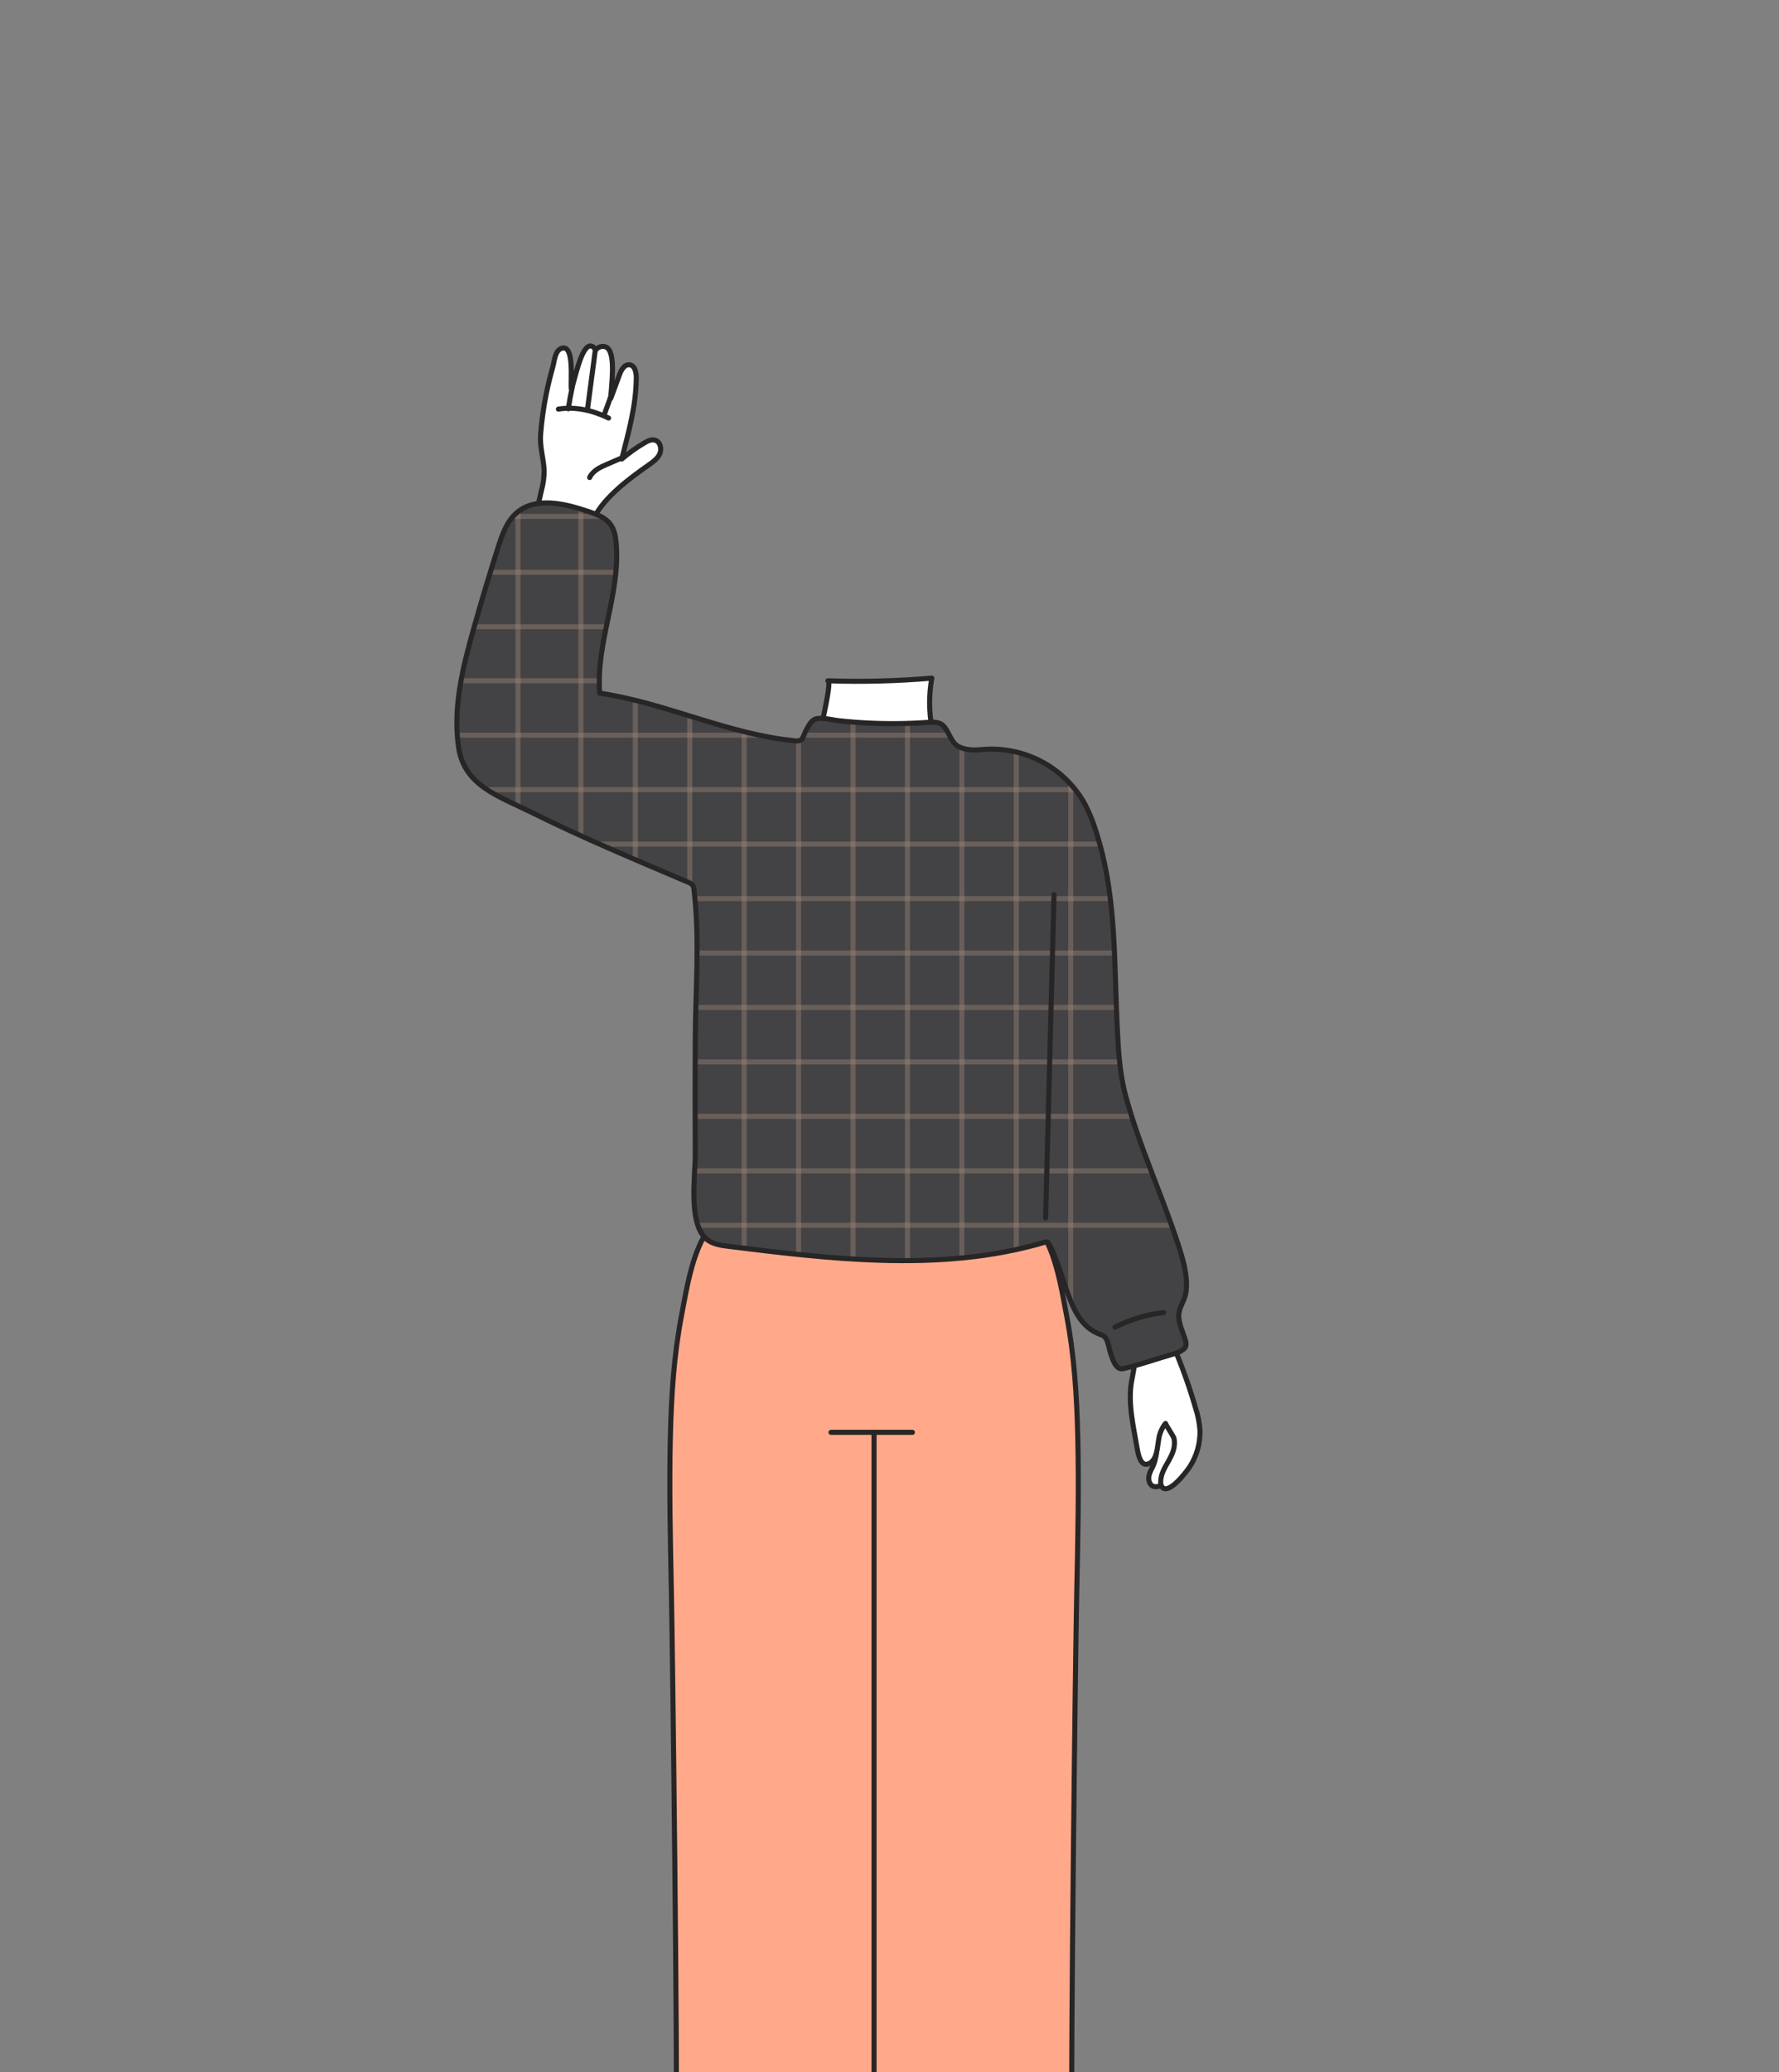 <svg width="1609" height="1873" viewBox="0 0 1609 1873" fill="none" xmlns="http://www.w3.org/2000/svg">
<rect x="0" y="0" width="1609" height="1873" fill="#808080" stroke="none"/>
<g clip-path="url(#clip0_129_555)">
<path d="M748.733 615.356C780.099 616.432 811.502 615.63 842.772 612.953C840.063 628.098 840.148 643.611 843.024 658.725C845.312 670.878 847.418 678.43 834.693 685.547C821.818 692.607 807.514 696.664 792.849 697.413C778.185 698.162 763.542 695.584 750.015 689.873C746.069 688.493 742.595 686.025 739.991 682.755C736.329 677.469 753.905 615.562 748.733 615.356Z" fill="white" stroke="#272525" stroke-width="4.577" stroke-linecap="round" stroke-linejoin="round"/>
<path d="M579.438 425.445C581.727 423.775 584.015 422.173 586.19 420.639C590.218 417.802 594.543 414.849 596.626 410.387C598.708 405.924 597.312 399.401 592.598 397.914C589.256 396.861 585.732 398.6 582.734 400.385C575.543 404.652 568.722 409.514 562.342 414.918C568.522 390.27 575.296 367.246 575.479 341.362C575.479 336.602 574.266 330.491 569.574 329.759C564.883 329.027 561.908 334.336 560.283 338.73C557.674 345.825 555.057 352.927 552.433 360.037C552.433 351.135 557.994 317.584 547.856 313.579C546.142 312.968 544.27 312.964 542.553 313.568C540.837 314.172 539.38 315.348 538.426 316.897C538.297 315.826 537.808 314.83 537.039 314.073C536.269 313.317 535.266 312.844 534.193 312.732C525.542 312.091 519.546 344.772 516.776 351.821C515.769 345.619 519.82 312.068 508.537 314.677C501.832 316.234 501.443 326.624 499.932 331.91C497.644 340.012 495.607 348.228 493.959 356.49C491.589 368.374 489.923 380.387 488.97 392.467C488.054 404.162 491.647 413.911 492.151 425.468C492.154 431.471 491.338 437.446 489.725 443.228C487.391 453.267 485.102 463.322 482.859 473.392C482.14 475.762 481.914 478.254 482.196 480.715C483.271 486.482 493.227 489.183 498.216 490.487C505.351 492.422 512.883 492.351 519.98 490.282C523.699 489.377 527.073 487.404 529.684 484.606C531.777 481.629 533.327 478.305 534.261 474.788C541.058 455.151 561.724 438.262 579.438 425.445Z" fill="white" stroke="#272525" stroke-width="4.577" stroke-linecap="round" stroke-linejoin="round"/>
<path d="M538.36 316.898L531.266 370.543" stroke="#272525" stroke-width="4.577" stroke-linecap="round" stroke-linejoin="round"/>
<path d="M563.88 413.266L549.142 419.605C542.894 422.283 536.143 425.464 533.305 431.643" stroke="#272525" stroke-width="4.577" stroke-linecap="round" stroke-linejoin="round"/>
<path d="M505.031 369.81C520.525 367.292 536.477 371.045 550.414 377.865" stroke="#272525" stroke-width="4.577" stroke-linecap="round" stroke-linejoin="round"/>
<path d="M554.035 353.973C551.487 361.037 548.939 368.101 546.391 375.165" stroke="#272525" stroke-width="4.577" stroke-linecap="round" stroke-linejoin="round"/>
<path d="M517.562 350.078C516.166 356.532 514.953 363.032 513.969 369.531" stroke="#272525" stroke-width="4.577" stroke-linecap="round" stroke-linejoin="round"/>
<path d="M1039.18 1338.35C1037.88 1332.58 1042.25 1327.57 1043.95 1322.33C1045.93 1316.23 1046.75 1309.82 1046.37 1303.43C1045.9 1299.55 1045.66 1295.64 1045.64 1291.73C1045.63 1287.77 1047.18 1283.97 1049.96 1281.16C1051.89 1279.55 1054.32 1278.67 1056.83 1278.67C1059.34 1278.67 1061.77 1279.55 1063.7 1281.16C1065.56 1282.97 1066.94 1285.21 1067.72 1287.68C1070.57 1296.7 1070.28 1306.42 1066.9 1315.26C1064.11 1323.84 1059.92 1331.9 1054.52 1339.13C1050.47 1344.07 1041.15 1347 1039.18 1338.35Z" fill="white" stroke="#272525" stroke-width="4.577" stroke-linecap="round" stroke-linejoin="round"/>
<path d="M1081.29 1272.61C1083.47 1279.23 1084.82 1286.08 1085.32 1293.03C1085.59 1304.57 1082.41 1315.93 1076.16 1325.64C1073.44 1329.94 1057.56 1350.81 1051.38 1344.52C1050.23 1343.17 1049.65 1341.43 1049.75 1339.67C1049.75 1325.18 1064.79 1316.28 1061.86 1300.19C1061.58 1298.68 1053.85 1286.98 1054.17 1286.64C1050.77 1290.89 1048.6 1296 1047.92 1301.4C1046.69 1308.11 1046.64 1318.66 1039.87 1322.57C1031.58 1327.36 1029.36 1314.04 1028.42 1308.84C1025.17 1289.32 1019.96 1268.56 1023.41 1248.79C1025.06 1239.47 1027.44 1230.11 1026.62 1220.66C1026.27 1216.7 1025.54 1212.1 1028.35 1209.22C1029.5 1208.19 1030.85 1207.41 1032.31 1206.93C1039.33 1204.11 1046.6 1201.99 1054.03 1200.61C1065.03 1223.84 1074.15 1247.92 1081.29 1272.61Z" fill="white" stroke="#272525" stroke-width="4.577" stroke-linecap="round" stroke-linejoin="round"/>
<path d="M782.579 1956.18C821.829 1956.89 861.021 1952.84 899.297 1944.12C923.694 1938.49 947.473 1936.38 969.443 1923.52C968.322 1866.51 972.624 1495.14 973.86 1438.34C974.867 1391.88 975.851 1345.4 974.776 1298.94C973.906 1262.32 971.709 1225.7 964.774 1189.66C959.877 1164.48 954.201 1124.04 935.023 1105.21C905.797 1076.44 847.255 1086.05 810.5 1087.59L790.52 1088.41L770.564 1087.59C733.809 1086.05 675.266 1076.44 646.041 1105.21C626.908 1124.04 621.21 1164.37 616.289 1189.66C609.423 1225.63 607.135 1262.37 606.288 1298.94C605.189 1345.4 606.288 1391.88 607.203 1438.34C608.439 1495.16 612.742 1866.53 611.62 1923.52C633.591 1936.45 657.392 1938.56 681.766 1944.12C714.856 1951.65 748.645 1955.7 782.579 1956.18Z" fill="#FFA98A" stroke="#272525" stroke-width="4.577" stroke-linecap="round" stroke-linejoin="round"/>
<path d="M796.03 1139.17C847.02 1140.72 897.644 1137.06 946.414 1122.46C950.35 1121.27 962.846 1161.07 963.762 1163.66C969.552 1179.68 975.548 1197.44 992.346 1205.06C997.724 1207.51 999.51 1207.05 1001.5 1212.59C1002.81 1216.07 1003.35 1219.89 1004.52 1223.43C1005.99 1227.83 1009.1 1238.61 1015.67 1237.17C1030.75 1233.73 1045.42 1228.49 1060.48 1224.12C1063.96 1223.33 1067.25 1221.86 1070.16 1219.8C1071.17 1219.06 1071.96 1218.06 1072.45 1216.91C1072.92 1214.98 1072.77 1212.94 1072.01 1211.1C1069.88 1203.98 1065.28 1194.87 1066.25 1187.32C1067.11 1180.46 1071.83 1174.66 1072.72 1167.57C1074.51 1153.11 1069.88 1138.05 1065.44 1124.45C1050.73 1079.5 1030.59 1036.57 1018.14 990.73C1012.53 970.133 1011.46 948.437 1010.4 927.038C1007.7 871.563 1009.51 815.172 994.383 761.802C990.584 748.482 986.236 735.185 979.187 723.284C969.821 707.992 956.382 695.609 940.374 687.525C924.367 679.44 906.425 675.973 888.558 677.512C881.303 678.245 872.973 678.199 866.473 674.56C858.555 670.12 857.731 656.251 849.08 653.505C845.84 652.699 842.477 652.521 839.17 652.979C821.399 654.218 803.571 654.417 785.777 653.574C776.623 653.131 767.552 652.422 758.566 651.445C753.279 650.896 740.829 647.555 736.092 650.576C732.75 652.704 730.896 656.938 728.951 660.233C727.509 662.728 726.411 668.198 723.687 669.273C722.055 669.763 720.331 669.865 718.652 669.571C657.982 663.644 601.934 635.242 542.43 626.568C538.723 581.094 561.288 536.466 557.306 491.037C556.757 484.927 555.635 478.61 551.951 473.736C547.374 467.671 539.73 464.924 532.543 462.476C510.939 455.152 484.597 448.63 467.318 463.528C458.301 471.287 454.205 483.187 450.589 494.516C442.731 519.08 435.308 543.767 428.32 568.575C418.594 603.133 409.371 639.796 414.818 675.887C420.036 710.354 451.596 719.829 480.18 734.041C526.685 757.179 574.677 777.089 622.417 797.458C623.822 797.918 625.1 798.702 626.147 799.747C627.144 801.214 627.692 802.939 627.726 804.713C632.99 848.86 629.077 894.403 628.825 938.87C628.626 973.581 628.626 1008.31 628.825 1043.05C628.962 1062.87 621.639 1109 640.817 1121.43C646.264 1124.93 652.924 1125.83 659.355 1126.63C704.486 1132.23 750.418 1137.8 796.03 1139.17Z" fill="#434244"/>
<mask id="mask0_129_555" style="mask-type:luminance" maskUnits="userSpaceOnUse" x="413" y="454" width="661" height="784">
<path d="M796.03 1139.17C847.02 1140.72 897.644 1137.06 946.414 1122.46C950.35 1121.27 962.846 1161.07 963.762 1163.66C969.552 1179.68 975.548 1197.44 992.346 1205.06C997.724 1207.51 999.51 1207.05 1001.5 1212.59C1002.81 1216.07 1003.35 1219.89 1004.52 1223.43C1005.99 1227.83 1009.1 1238.61 1015.67 1237.17C1030.75 1233.73 1045.42 1228.49 1060.48 1224.12C1063.96 1223.33 1067.25 1221.86 1070.16 1219.8C1071.17 1219.06 1071.96 1218.06 1072.45 1216.91C1072.92 1214.98 1072.77 1212.94 1072.01 1211.1C1069.88 1203.98 1065.28 1194.87 1066.25 1187.32C1067.11 1180.46 1071.83 1174.66 1072.72 1167.57C1074.51 1153.11 1069.88 1138.05 1065.44 1124.45C1050.73 1079.5 1030.59 1036.57 1018.14 990.73C1012.53 970.133 1011.46 948.437 1010.4 927.038C1007.7 871.563 1009.51 815.172 994.383 761.802C990.584 748.482 986.236 735.185 979.187 723.284C969.821 707.992 956.382 695.609 940.374 687.525C924.367 679.44 906.425 675.973 888.558 677.512C881.303 678.245 872.973 678.199 866.473 674.56C858.555 670.12 857.731 656.251 849.08 653.505C845.84 652.699 842.477 652.521 839.17 652.979C821.399 654.218 803.571 654.417 785.777 653.574C776.623 653.131 767.552 652.422 758.566 651.445C753.279 650.896 740.829 647.555 736.092 650.576C732.75 652.704 730.896 656.938 728.951 660.233C727.509 662.728 726.411 668.198 723.687 669.273C722.055 669.763 720.331 669.865 718.652 669.571C657.982 663.644 601.934 635.242 542.43 626.568C538.723 581.094 561.288 536.466 557.306 491.037C556.757 484.927 555.635 478.61 551.951 473.736C547.374 467.671 539.73 464.924 532.543 462.476C510.939 455.152 484.597 448.63 467.318 463.528C458.301 471.287 454.205 483.187 450.589 494.516C442.731 519.08 435.308 543.767 428.32 568.575C418.594 603.133 409.371 639.796 414.818 675.887C420.036 710.354 451.596 719.829 480.18 734.041C526.685 757.179 574.677 777.089 622.417 797.458C623.822 797.918 625.1 798.702 626.147 799.747C627.144 801.214 627.692 802.939 627.726 804.713C632.99 848.86 629.077 894.403 628.825 938.87C628.626 973.581 628.626 1008.31 628.825 1043.05C628.962 1062.87 621.639 1109 640.817 1121.43C646.264 1124.93 652.924 1125.83 659.355 1126.63C704.486 1132.23 750.418 1137.8 796.03 1139.17Z" fill="white"/>
</mask>
<g mask="url(#mask0_129_555)">
<g opacity="0.5">
<g opacity="0.4">
<path d="M919.172 521.367V1201.52" stroke="#FFD3B1" stroke-width="4.577" stroke-linecap="round" stroke-linejoin="round"/>
<path d="M869.969 521.367V1201.52" stroke="#FFD3B1" stroke-width="4.577" stroke-linecap="round" stroke-linejoin="round"/>
<path d="M968.406 521.367V1201.52" stroke="#FFD3B1" stroke-width="4.577" stroke-linecap="round" stroke-linejoin="round"/>
<path d="M820.75 521.367V1201.52" stroke="#FFD3B1" stroke-width="4.577" stroke-linecap="round" stroke-linejoin="round"/>
<path d="M771.516 521.367V1201.52" stroke="#FFD3B1" stroke-width="4.577" stroke-linecap="round" stroke-linejoin="round"/>
<path d="M722.281 521.367V1201.52" stroke="#FFD3B1" stroke-width="4.577" stroke-linecap="round" stroke-linejoin="round"/>
<path d="M673.07 521.367V1201.52" stroke="#FFD3B1" stroke-width="4.577" stroke-linecap="round" stroke-linejoin="round"/>
<path d="M623.852 521.367V1201.52" stroke="#FFD3B1" stroke-width="4.577" stroke-linecap="round" stroke-linejoin="round"/>
<path d="M574.625 521.367V1201.52" stroke="#FFD3B1" stroke-width="4.577" stroke-linecap="round" stroke-linejoin="round"/>
<path d="M525.406 417.531V1201.51" stroke="#FFD3B1" stroke-width="4.577" stroke-linecap="round" stroke-linejoin="round"/>
<path d="M468.484 417.531V1201.51" stroke="#FFD3B1" stroke-width="4.577" stroke-linecap="round" stroke-linejoin="round"/>
</g>
<g opacity="0.4">
<path d="M1087 1009.11H406.852" stroke="#FFD3B1" stroke-width="4.577" stroke-linecap="round" stroke-linejoin="round"/>
<path d="M1087 959.887H406.852" stroke="#FFD3B1" stroke-width="4.577" stroke-linecap="round" stroke-linejoin="round"/>
<path d="M1087 1058.32H406.852" stroke="#FFD3B1" stroke-width="4.577" stroke-linecap="round" stroke-linejoin="round"/>
<path d="M1087 1107.54H406.852" stroke="#FFD3B1" stroke-width="4.577" stroke-linecap="round" stroke-linejoin="round"/>
<path d="M1087 910.656H406.852" stroke="#FFD3B1" stroke-width="4.577" stroke-linecap="round" stroke-linejoin="round"/>
<path d="M1087 861.43H406.852" stroke="#FFD3B1" stroke-width="4.577" stroke-linecap="round" stroke-linejoin="round"/>
<path d="M1087 812.223H406.852" stroke="#FFD3B1" stroke-width="4.577" stroke-linecap="round" stroke-linejoin="round"/>
<path d="M1087 762.996H406.852" stroke="#FFD3B1" stroke-width="4.577" stroke-linecap="round" stroke-linejoin="round"/>
<path d="M1087 713.766H406.852" stroke="#FFD3B1" stroke-width="4.577" stroke-linecap="round" stroke-linejoin="round"/>
<path d="M1087 664.539H406.852" stroke="#FFD3B1" stroke-width="4.577" stroke-linecap="round" stroke-linejoin="round"/>
<path d="M1087 615.336H406.852" stroke="#FFD3B1" stroke-width="4.577" stroke-linecap="round" stroke-linejoin="round"/>
<path d="M985.438 566.492H305.289" stroke="#FFD3B1" stroke-width="4.577" stroke-linecap="round" stroke-linejoin="round"/>
<path d="M985.438 517.293H305.289" stroke="#FFD3B1" stroke-width="4.577" stroke-linecap="round" stroke-linejoin="round"/>
<path d="M985.438 466.758H305.289" stroke="#FFD3B1" stroke-width="4.577" stroke-linecap="round" stroke-linejoin="round"/>
</g>
</g>
</g>
<path d="M796.03 1139.17C847.02 1140.72 897.644 1137.06 946.414 1122.46C950.35 1121.27 962.846 1161.07 963.762 1163.66C969.552 1179.68 975.548 1197.44 992.346 1205.06C997.725 1207.51 999.51 1207.05 1001.5 1212.59C1002.81 1216.07 1003.35 1219.89 1004.52 1223.43C1005.99 1227.83 1009.1 1238.61 1015.67 1237.17C1030.75 1233.73 1045.42 1228.49 1060.48 1224.12C1063.96 1223.33 1067.25 1221.86 1070.16 1219.8C1071.17 1219.06 1071.96 1218.06 1072.45 1216.91C1072.92 1214.98 1072.77 1212.94 1072.01 1211.1C1069.88 1203.98 1065.28 1194.87 1066.25 1187.32C1067.11 1180.46 1071.83 1174.66 1072.72 1167.57C1074.51 1153.11 1069.88 1138.05 1065.44 1124.45C1050.73 1079.5 1030.59 1036.57 1018.14 990.73C1012.53 970.133 1011.46 948.437 1010.4 927.038C1007.7 871.563 1009.51 815.172 994.383 761.802C990.584 748.482 986.236 735.185 979.187 723.284C969.821 707.992 956.382 695.609 940.374 687.525C924.367 679.44 906.425 675.973 888.558 677.512C881.303 678.245 872.973 678.199 866.473 674.56C858.555 670.12 857.731 656.251 849.08 653.505C845.84 652.699 842.477 652.521 839.17 652.979C821.399 654.218 803.571 654.417 785.777 653.574C776.623 653.131 767.552 652.422 758.566 651.445C753.279 650.896 740.829 647.555 736.092 650.576C732.75 652.704 730.896 656.938 728.951 660.233C727.509 662.728 726.411 668.198 723.687 669.273C722.055 669.763 720.331 669.865 718.652 669.571C657.982 663.644 601.934 635.242 542.43 626.568C538.723 581.094 561.288 536.466 557.306 491.037C556.757 484.927 555.635 478.61 551.951 473.736C547.374 467.671 539.73 464.924 532.543 462.476C510.939 455.152 484.597 448.63 467.318 463.528C458.301 471.287 454.205 483.187 450.589 494.516C442.731 519.08 435.308 543.767 428.32 568.575C418.594 603.133 409.371 639.796 414.818 675.887C420.036 710.354 451.596 719.829 480.18 734.041C526.685 757.179 574.677 777.089 622.417 797.458C623.822 797.918 625.1 798.702 626.147 799.747C627.144 801.214 627.692 802.939 627.726 804.713C632.99 848.86 629.077 894.403 628.825 938.87C628.626 973.581 628.626 1008.31 628.825 1043.05C628.962 1062.87 621.639 1109 640.817 1121.43C646.264 1124.93 652.924 1125.83 659.355 1126.63C704.486 1132.23 750.418 1137.8 796.03 1139.17Z" stroke="#272525" stroke-width="4.577" stroke-linecap="round" stroke-linejoin="round"/>
<path d="M1052.43 1186.39C1037.13 1188.23 1022.26 1192.7 1008.48 1199.59" stroke="#272525" stroke-width="4.577" stroke-linecap="round" stroke-linejoin="round"/>
<path d="M790.516 1294.7V1956.18" stroke="#272525" stroke-width="4.577" stroke-linecap="round" stroke-linejoin="round"/>
<path d="M825.21 1294.7H751.586" stroke="#272525" stroke-width="4.577" stroke-linecap="round" stroke-linejoin="round"/>
<path d="M945.688 1100.91L953.286 808.676" stroke="#272525" stroke-width="4.577" stroke-linecap="round" stroke-linejoin="round"/>
</g>
<defs>
<clipPath id="clip0_129_555">
<rect width="1609" height="1873" fill="white"/>
</clipPath>
</defs>
</svg>
